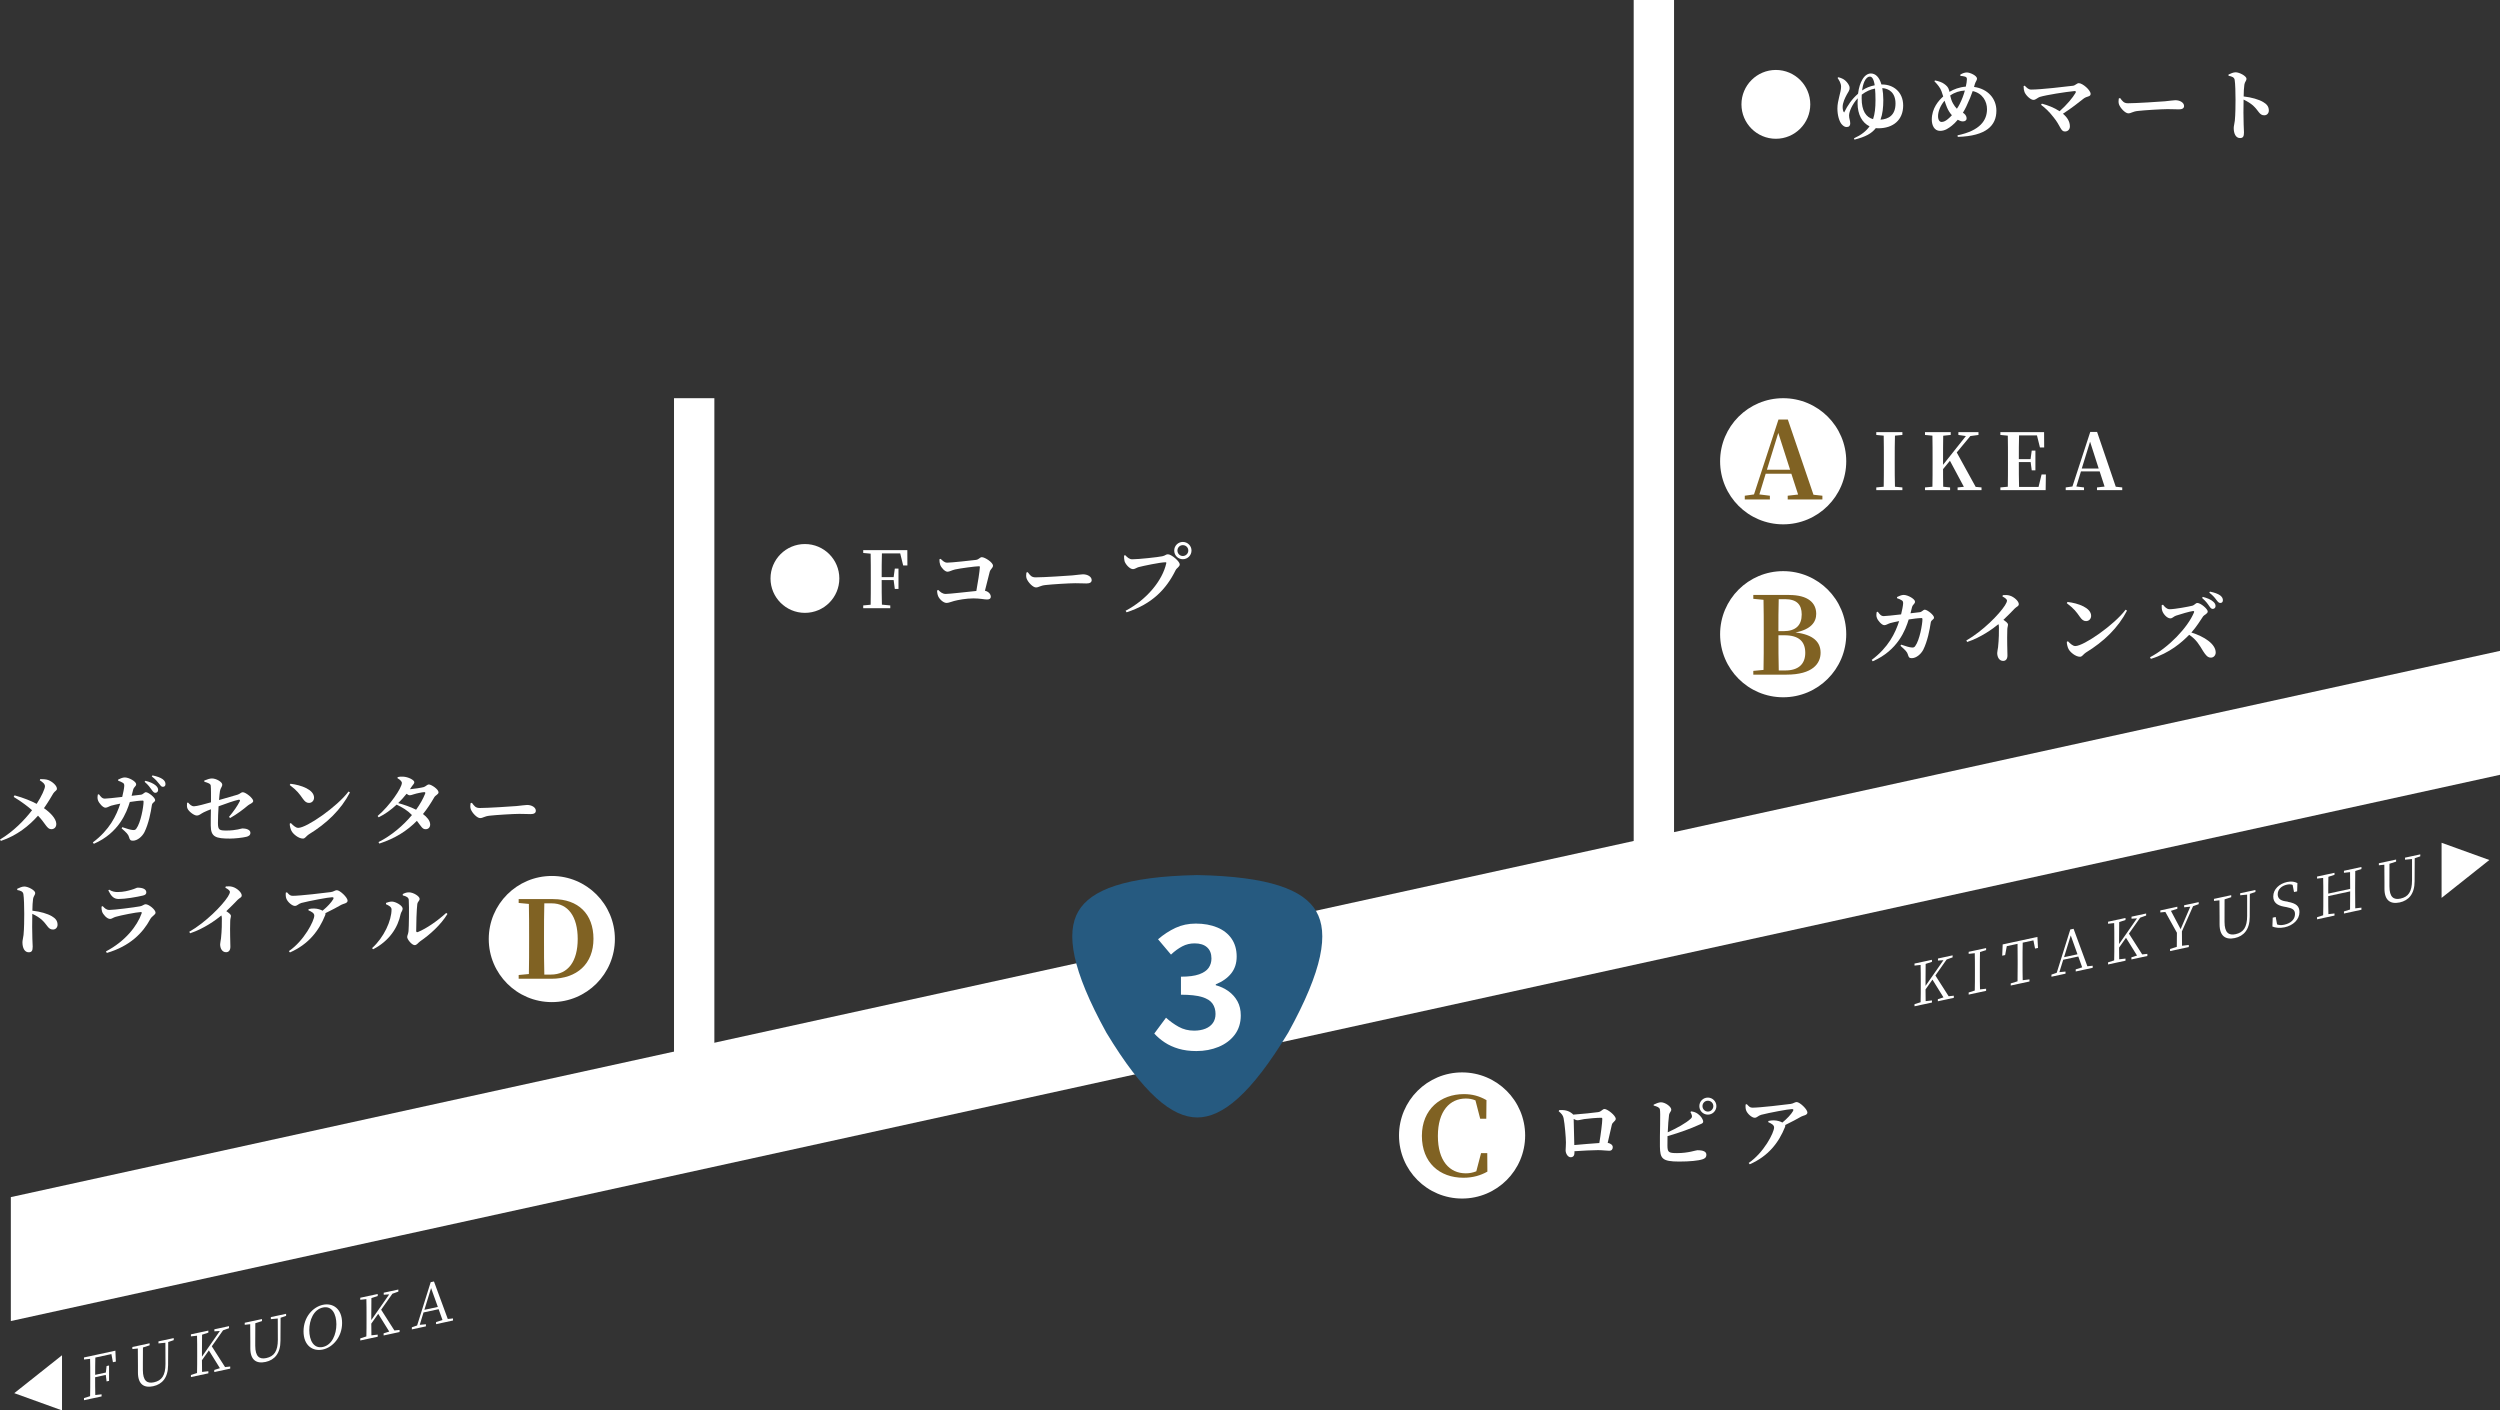 <?xml version="1.0" encoding="UTF-8"?>
<svg id="_レイヤー_2" data-name="レイヤー 2" xmlns="http://www.w3.org/2000/svg" xmlns:xlink="http://www.w3.org/1999/xlink" viewBox="0 0 639.38 360.71">
  <rect x="0" y="0" width="639.38" height="360.71" fill="#333333" stroke="none"/>
  <defs>
    <style>
      .cls-1 {
        stroke-width: 30.96px;
      }

      .cls-1, .cls-2, .cls-3 {
        fill: none;
      }

      .cls-1, .cls-3 {
        stroke: #fff;
        stroke-miterlimit: 10;
      }

      .cls-4 {
        clip-path: url(#clippath);
      }

      .cls-2, .cls-5, .cls-6, .cls-7 {
        stroke-width: 0px;
      }

      .cls-3 {
        stroke-width: 10.32px;
      }

      .cls-5 {
        fill: #265a80;
      }

      .cls-6 {
        fill: #fff;
      }

      .cls-7 {
        fill: #806223;
      }
    </style>
    <clipPath id="clippath">
      <rect class="cls-2" x="2.77" y="124.33" width="636.61" height="231.68"/>
    </clipPath>
  </defs>
  <g id="_文字" data-name="文字">
    <g>
      <g>
        <path class="cls-6" d="M484.64,111.42c-.06,2-.06,4-.06,6.04v.98c0,2,0,4.04.06,6.04l1.9.18v.7h-6.68v-.7l1.9-.18c.04-1.98.04-4,.04-6.04v-.98c0-2,0-4.02-.04-6.04l-1.9-.18v-.72h6.68v.72l-1.9.18Z"/>
        <path class="cls-6" d="M506.78,124.66v.7h-6.12v-.7l1.6-.16-3.56-6.66-1.76,2.14c0,1.36,0,2.9.04,4.5l1.76.18v.7h-6.42v-.7l1.9-.18c.04-1.98.04-4,.04-6.04v-.98c0-2,0-4.02-.04-6.04l-1.9-.18v-.72h6.58v.72l-1.92.2c-.04,1.98-.04,4-.04,6.02v1.42l5.84-7.36-1.92-.28v-.72h5.14v.72l-2.08.28-3.48,4.2,4.84,8.8,1.5.14Z"/>
        <path class="cls-6" d="M523.24,121.34l-.06,4.02h-11.58v-.7l1.9-.18c.04-1.98.04-4,.04-6.04v-.98c0-2,0-4.02-.04-6.04l-1.9-.18v-.72h11.18l.02,3.92h-1.08l-.76-3.08h-4.58c-.06,1.96-.06,3.96-.06,6.06h3l.3-2.18h.94v5.04h-.94l-.28-2.1h-3.02c0,2.26,0,4.32.06,6.36h4.98l.78-3.2h1.1Z"/>
        <path class="cls-6" d="M542.77,124.66v.7h-6.46v-.7l1.94-.22-1.26-3.88h-4.78l-1.18,3.86,1.96.24v.7h-4.68v-.7l1.72-.24,4.56-13.96h1.74l4.78,14.02,1.66.18ZM536.74,119.82l-2.2-6.86-2.12,6.86h4.32Z"/>
      </g>
      <g>
        <path class="cls-6" d="M445.38,26.69c0-4.86,3.94-8.8,8.8-8.8s8.8,3.94,8.8,8.8-3.94,8.8-8.8,8.8-8.8-3.94-8.8-8.8Z"/>
        <path class="cls-6" d="M481.42,21.61c2.76,0,5.32,1.88,5.32,5.36,0,3.72-2.56,5.84-6.36,5.84-.22,0-.44-.02-.64-.04-1.08,1.38-2.6,2.22-5.46,2.94l-.12-.34c1.86-.84,3.12-1.84,3.98-3.06-1.9-.92-3.06-3.04-3.06-5.88,0-.46.02-.88.04-1.3-1.38,1.48-2.22,3.42-2.22,4.4,0,.88.3,1.2.3,2.06,0,.54-.3.9-.92.9-.5,0-.9-.28-1.34-.8-.52-.68-1.02-2.12-1.02-3.96,0-2.06.94-4.12.94-5.56,0-.92-.56-1.72-.9-2.24l.2-.18c.74.18,1.32.46,1.74.82.54.46,1.16,1.3,1.14,1.9.02.68-.38,1.08-.72,1.72-.44.82-1.06,2.06-1.06,3.18,0,.56.12,1.18.38,1.4.92-1.88,1.98-3.42,3.56-4.8.2-1.66.6-2.76,1.1-3.62.66-1.16,1.5-1.56,2.18-1.56,1.16,0,2.16.9,2.7,2.82h.24ZM479.04,30.47c.46-1.34.62-2.92.62-4.82,0-1.22-.04-2.2-.12-3-1.16.22-2.3.72-3.4,1.56-.02.3-.02.62-.02.94,0,3.24,1.14,4.84,2.92,5.32ZM476.44,23.01c.72-.5,1.8-.96,3.02-1.2-.26-1.7-.72-2.22-1.26-2.22-.48,0-.98.4-1.38,1.26-.3.66-.48,1.46-.58,2.3l.2-.14ZM484.78,26.47c0-2.74-1.64-3.82-3.38-3.94.16.86.26,1.88.26,3.08,0,1.86-.18,3.56-.72,5,2.02-.14,3.84-1.1,3.84-4.14Z"/>
        <path class="cls-6" d="M504.86,22.23c3.5.48,5.72,2.96,5.72,6.08,0,3.78-2.56,6.48-9.88,6.7l-.06-.4c5.82-1.2,7.54-3.88,7.54-6.7,0-1.96-1.12-4.06-3.66-4.62-.38,1.12-.84,2.26-1.64,3.96-.26.56-.56,1.08-.86,1.58.5.3.94.76.94,1.46,0,.5-.4.76-.98.76-.4,0-.88-.2-1.28-.42-.54.64-1.06,1.16-1.5,1.5-.8.62-1.72,1.34-3.04,1.34-1.46,0-2.1-1.44-2.1-2.86,0-2.96,1.76-4.9,2.92-5.94-.16-.5-.3-.96-.44-1.34-.32-.9-1.02-1.72-1.82-2.56l.16-.2c.94.18,1.8.48,2.34.88s1.04.78,1.26,1.62c.04.14.06.28.1.42,1.1-.66,2.5-1.2,4.18-1.34.18-.76.26-1.42.28-1.88.02-.44-.18-.58-.5-.68s-.72-.16-1.16-.18l-.04-.32c.6-.38,1.18-.56,1.7-.56.78,0,2.58.8,2.58,1.58,0,.44-.34.7-.54,1.36l-.22.76ZM499.2,29.47c-.58-.64-.96-1.32-1.24-1.96-.22-.5-.42-1.12-.64-1.76-1.14,1.34-1.66,2.88-1.66,3.94,0,1,.4,1.5.92,1.5.56,0,1.1-.32,1.6-.74.32-.26.68-.6,1.02-.98ZM498.76,24.43c.16.66.34,1.36.72,2.02.32.58.66,1.02,1,1.36.24-.36.48-.74.68-1.14.62-1.2,1.06-2.42,1.36-3.52-1.32.08-2.56.44-3.76,1.28Z"/>
        <path class="cls-6" d="M517.82,21.91c.6.6.98,1,1.66,1,2.5,0,8.7-.74,10.7-.98.6-.08.98-.66,1.48-.66.96,0,3.02,1.78,3.02,2.74,0,.78-.92.54-1.78,1.2-1.26,1-3.1,2.46-5.3,3.88,1.08.9,1.78,1.98,1.78,3.22,0,.84-.56,1.32-1.28,1.32-1.1,0-1.08-1.42-2.9-3.64-1.18-1.54-2.32-2.52-3.2-3.18l.22-.3c1.52.4,3.18,1.04,4.52,1.94,1.8-1.58,3.36-3.44,4.1-4.72.14-.28.04-.48-.28-.44-2.28.22-7.16.98-8.88,1.5-.52.16-1.04.76-1.6.76-.78,0-1.96-1.16-2.3-2-.14-.36-.24-.88-.24-1.52l.28-.12Z"/>
        <path class="cls-6" d="M542.22,25.07c.6.8.94,1.34,2,1.34,2.14,0,8.18-.4,9.4-.5,1.34-.12,2.24-.28,2.72-.28,1.2,0,2.24.62,2.24,1.48,0,.58-.48.86-1.32.86s-1.5-.06-2.9-.06c-1.52,0-6,.28-7.54.46-1.44.14-1.74.62-2.5.62s-2.02-1.3-2.38-2.28c-.18-.46-.12-1.04-.06-1.52l.34-.12Z"/>
        <path class="cls-6" d="M569.94,19.07c.56-.26,1.22-.58,1.82-.58,1,0,2.78.98,2.78,1.64,0,.58-.44.78-.54,1.52-.12.78-.16,1.86-.18,3.02,2,.22,3.86.76,4.98,1.42.88.52,1.46,1.12,1.46,2.18,0,.64-.44,1.22-1.16,1.22-1.28,0-1.36-1.1-2.9-2.52-.62-.52-1.34-1-2.4-1.5-.06,2.12-.04,4.68.02,6.4.04,1.02.08,1.7.08,1.98,0,1.04-.22,1.46-1.02,1.46-1.04,0-1.6-1.08-1.6-2.56,0-.54.18-1,.28-1.88.16-1.5.18-4.18.18-5.38,0-1.66-.06-4.18-.22-5.08-.12-.66-.74-.88-1.56-1.02l-.02-.32Z"/>
      </g>
      <g>
        <path class="cls-6" d="M197.06,147.94c0-4.86,3.94-8.8,8.8-8.8s8.8,3.94,8.8,8.8-3.94,8.8-8.8,8.8-8.8-3.94-8.8-8.8Z"/>
        <path class="cls-6" d="M225.55,141.54c-.06,1.96-.06,3.96-.06,6.06h3.06l.3-2.18h.94v5.2h-.94l-.3-2.26h-3.06c0,2.22,0,4.28.06,6.28l2.14.2v.7h-6.92v-.7l1.9-.18c.04-1.98.04-4,.04-6.04v-.98c0-2,0-4.02-.04-6.04l-1.9-.18v-.72h11.28l.02,3.92h-1.08l-.76-3.08h-4.68Z"/>
        <path class="cls-6" d="M240.56,142.92c.62.56,1,.98,1.7.98,1.06,0,6.2-.56,7.3-.7.86-.1,1-.7,1.56-.7.74,0,2.84,1.32,2.84,2.18,0,.56-.66.88-.84,1.56-.3,1.12-.74,2.98-1.22,4.84.98.22,1.5.92,1.5,1.54,0,.46-.32.7-.96.7-.72,0-1.8-.28-3.46-.28-1.92,0-3.96.4-4.96.66-.88.22-1.36.5-1.94.5-.82,0-1.84-.98-2.16-1.76-.18-.46-.28-1.1-.24-1.44l.28-.12c.58.58,1.1,1.02,1.92,1.02.92,0,5.44-.52,7.82-.76.4-2.16.84-4.96.9-6.06.02-.18-.04-.26-.22-.26-.88,0-4.9.54-6.12.82-.86.2-1.42.58-1.94.58-.66,0-1.64-1.06-1.88-1.82-.12-.36-.2-.9-.18-1.36l.3-.12Z"/>
        <path class="cls-6" d="M262.84,146.32c.6.8.94,1.34,2,1.34,2.14,0,8.18-.4,9.4-.5,1.34-.12,2.24-.28,2.72-.28,1.2,0,2.24.62,2.24,1.48,0,.58-.48.86-1.32.86s-1.5-.06-2.9-.06c-1.52,0-6,.28-7.54.46-1.44.14-1.74.62-2.5.62s-2.02-1.3-2.38-2.28c-.18-.46-.12-1.04-.06-1.52l.34-.12Z"/>
        <path class="cls-6" d="M289.56,143.04c1.6,0,6.64-.54,7.72-.78.82-.18.86-.5,1.42-.5.92,0,3.02,1.84,3.02,2.56,0,.66-.74.88-1.06,1.52-2.4,4.88-6.06,8.66-12.54,10.76l-.24-.4c5.46-2.86,9.44-7.78,10.4-12.16.04-.18-.04-.24-.18-.24-1.34,0-5.76.94-6.9,1.24-.46.12-.96.52-1.42.52-.9,0-1.98-1.32-2.18-2.06-.12-.5-.12-.86-.12-1.4l.28-.12c.56.56,1.06,1.06,1.8,1.06ZM300.31,140.8c0-1.22.98-2.2,2.2-2.2s2.22.98,2.22,2.2-.98,2.22-2.22,2.22-2.2-.98-2.2-2.22ZM301.13,140.8c0,.78.62,1.4,1.38,1.4s1.4-.62,1.4-1.4-.62-1.38-1.4-1.38-1.38.62-1.38,1.38Z"/>
      </g>
      <g>
        <path class="cls-6" d="M490.99,156.57c.56-.06.86-.64,1.28-.64.62,0,2.36,1.36,2.36,2.02,0,.54-.74.54-.84,1.3-.26,1.78-.82,4.72-1.9,6.9-.58,1.12-1.78,2.18-2.96,2.18-.64,0-.8-.26-.98-.92-.18-.68-.64-1.12-1.9-2.24l.18-.3c1.16.42,2.14.68,2.62.72.52.06.72-.02.96-.34,1.14-1.5,1.86-5.64,1.86-6.92,0-.18-.08-.26-.22-.26-.82,0-2.12.18-3.3.36-.8,2.64-2.76,7.9-9.2,10.7l-.26-.36c4.28-3.2,6.04-6.86,7.02-9.92-.84.16-1.78.36-2.32.52-.62.2-1,.52-1.48.52-.64,0-1.64-1.16-1.88-1.84-.2-.48-.16-.94-.06-1.52l.28-.08c.44.6.82,1.12,1.5,1.12.5,0,2.4-.2,4.46-.44.26-1.06.5-2.24.52-2.8,0-.42-.06-.6-.32-.78-.36-.24-.82-.42-1.24-.56v-.3c.46-.22,1.14-.54,1.68-.54,1.12,0,2.92,1.06,2.92,1.72,0,.62-.56.62-.78,1.46-.1.38-.22.9-.38,1.52l2.38-.28Z"/>
        <path class="cls-6" d="M512.23,152.21c.54-.04,1.18-.08,1.78.12,1.1.32,2.3,1.44,2.3,2.16,0,.6-.5.58-1.04,1.14-.7.72-1.7,1.78-2.9,2.9.68.46,1.18.84,1.18,1.22,0,.36-.18.72-.18,1.3-.1,2.68.04,5.56.04,6.58,0,.86-.38,1.4-1.1,1.4-1.04,0-1.52-1.02-1.52-2.02,0-.38.14-.84.22-1.5.22-1.96.24-4.22.22-5.1,0-.3-.04-.56-.12-.78-1.4,1.16-4.48,3.4-8,4.56l-.22-.38c4.24-2.44,8.4-6.68,9.88-8.98.34-.54.52-.96.52-1.22,0-.36-.56-.76-1.16-1.06l.1-.34Z"/>
        <path class="cls-6" d="M528.77,153.95c2.76.32,6.04,1.5,6.04,3.56,0,.72-.52,1.34-1.3,1.34-.64,0-1.06-.36-1.56-1.06-.94-1.32-1.44-2.06-3.36-3.52l.18-.32ZM543.63,155.93l.36.24c-2.26,4.38-5.9,7.9-10.54,10.74-.64.4-.9,1.06-1.48,1.06-1.14,0-2.54-1.18-2.94-1.98-.24-.46-.44-1.24-.44-1.82l.28-.18c.48.48,1.18,1.24,1.9,1.24,2.16,0,9.98-5.44,12.86-9.3Z"/>
        <path class="cls-6" d="M553.19,154.65c.44.58,1,1.16,1.68,1.16,1.38,0,4.88-.66,5.84-.9.5-.12.84-.7,1.26-.7.86,0,2.66,1.54,2.66,2.18,0,.58-.92.88-1.16,1.22-.68,1-1.72,2.72-3.02,4.16,3.28,1.02,6.22,2.92,6.22,5.12,0,.62-.44,1.3-1.24,1.3s-1.3-.6-1.98-1.66c-.92-1.52-1.7-2.94-3.56-4.18-1.84,1.88-4.94,4.66-9.8,6.16l-.22-.42c4.7-2.44,9.62-7.54,11.24-11.44.12-.3,0-.38-.22-.38-.8.08-3.36.84-4.36,1.18-.66.22-.9.7-1.46.7-.88,0-1.82-1.16-2.06-1.9-.14-.4-.18-.92-.16-1.46l.34-.14ZM563.37,152.65c1.12.3,2.06.66,2.68,1.24.44.38.58.74.58,1.12,0,.42-.3.72-.74.72-.32,0-.58-.28-.9-.76-.38-.56-.86-1.24-1.8-2.04l.18-.28ZM565.21,151.31c1.12.22,2.04.56,2.6.96.5.4.7.78.7,1.24s-.26.7-.66.7-.64-.3-1.02-.8c-.34-.46-.76-1.04-1.8-1.84l.18-.26Z"/>
      </g>
      <g>
        <path class="cls-6" d="M15.86,360.71l-12.21-4.41,12.21-9.69v14.1Z"/>
        <path class="cls-6" d="M24.38,347.2c-.04,1.42-.04,2.89-.04,4.42l2.73-.59.19-1.66.63-.14v3.93l-.63.14-.21-1.66-2.72.59c0,1.65,0,3.12.04,4.55l1.61-.18v.54l-4.5.97v-.54l1.56-.5c.04-1.43.04-2.89.04-4.36v-.83c0-1.45,0-2.92-.04-4.35l-1.56.17v-.53l8.03-1.73.12,2.79-.75.16-.39-2.08-4.11.89Z"/>
        <path class="cls-6" d="M44.44,342.74l-1.42.49-.03,5.89c0,3.24-1.53,4.92-3.81,5.41-2.33.5-3.9-.46-3.9-3.52v-1.74c0-1.47,0-2.94-.03-4.39l-1.4.15v-.53l4.41-.95v.52l-1.7.55c-.02,1.43-.02,2.88-.02,4.37v1.38c0,2.82,1.1,3.53,2.82,3.16,2-.43,2.96-1.75,2.96-4.69l-.02-5.43-1.77.17v-.52l3.9-.84v.52Z"/>
        <path class="cls-6" d="M58.88,349.49v.54l-4.08.88v-.54l1.44-.46-2.82-4.54-1.77,2.51c0,.87,0,1.91.03,2.99l1.61-.18v.54l-4.46.96v-.54l1.56-.5c.04-1.43.04-2.89.04-4.36v-.83c0-1.45,0-2.92-.04-4.35l-1.56.17v-.52l4.46-.96v.52l-1.61.53c-.03,1.42-.03,2.87-.03,4.36v1.26l4.58-6.57-1.4.09v-.52l3.74-.81v.53l-1.52.54-2.88,4.09,3.39,5.31,1.32-.14Z"/>
        <path class="cls-6" d="M73.19,336.53l-1.43.49-.03,5.89c0,3.24-1.53,4.92-3.81,5.41-2.33.5-3.9-.46-3.9-3.52v-1.74c0-1.47,0-2.94-.03-4.39l-1.4.15v-.52l4.41-.95v.52l-1.7.55c-.02,1.43-.02,2.88-.02,4.37v1.38c0,2.82,1.1,3.53,2.82,3.16,2-.43,2.96-1.75,2.96-4.69l-.02-5.43-1.77.17v-.53l3.9-.84v.52Z"/>
        <path class="cls-6" d="M87.49,338.37c0,3.55-2.36,6.22-4.91,6.77-2.58.56-4.95-.99-4.95-4.65s2.39-6.23,4.95-6.78c2.55-.55,4.91.99,4.91,4.65ZM82.58,344.49c2.34-.51,3.45-3.21,3.45-5.8s-1.11-4.8-3.45-4.29c-2.37.51-3.48,3.21-3.48,5.79s1.11,4.81,3.48,4.3Z"/>
        <path class="cls-6" d="M102.19,340.13v.54l-4.08.88v-.54l1.44-.46-2.82-4.54-1.77,2.51c0,.87,0,1.91.03,2.99l1.61-.18v.54l-4.46.96v-.54l1.56-.5c.04-1.43.04-2.89.04-4.36v-.83c0-1.45,0-2.92-.04-4.35l-1.56.17v-.52l4.46-.96v.52l-1.61.53c-.03,1.42-.03,2.87-.03,4.36v1.26l4.58-6.57-1.4.09v-.52l3.74-.81v.53l-1.52.54-2.88,4.09,3.39,5.31,1.32-.14Z"/>
        <path class="cls-6" d="M115.86,337.18v.54l-4.34.94v-.54l1.65-.52-.99-2.77-3.86.83-.97,3.17,1.58-.15v.54l-3.6.78v-.54l1.35-.47,3.47-11.07.84-.18,3.53,9.59,1.35-.14ZM111.98,334.25l-1.73-4.82-1.71,5.56,3.44-.74Z"/>
      </g>
      <g>
        <path class="cls-6" d="M499.69,254.66v.54l-4.08.88v-.54l1.44-.46-2.82-4.54-1.77,2.51c0,.87,0,1.91.03,2.99l1.61-.18v.54l-4.46.96v-.54l1.56-.5c.04-1.43.04-2.89.04-4.36v-.83c0-1.45,0-2.92-.04-4.35l-1.56.17v-.52l4.46-.96v.52l-1.61.53c-.03,1.42-.03,2.87-.03,4.36v1.26l4.58-6.57-1.4.09v-.52l3.74-.81v.52l-1.52.54-2.88,4.09,3.39,5.31,1.32-.14Z"/>
        <path class="cls-6" d="M506.39,243.5c-.04,1.43-.04,2.89-.04,4.37v.83c0,1.44,0,2.91.04,4.34l1.56-.17v.54l-4.46.96v-.54l1.56-.5c.04-1.43.04-2.89.04-4.36v-.83c0-1.46,0-2.92-.04-4.36l-1.56.17v-.52l4.46-.96v.52l-1.56.5Z"/>
        <path class="cls-6" d="M517.31,241.12c-.04,1.43-.04,2.9-.04,4.4v.83c0,1.44,0,2.91.04,4.34l1.73-.21v.54l-4.79,1.03v-.54l1.74-.54c.03-1.43.03-2.89.03-4.36v-.83c0-1.47,0-2.95-.03-4.39l-2.75.59-.42,2.28-.75.16.12-2.88,8.88-1.92.15,2.82-.75.16-.42-2.1-2.75.59Z"/>
        <path class="cls-6" d="M535.21,246.98v.54l-4.34.94v-.54l1.65-.52-.99-2.77-3.86.83-.98,3.17,1.57-.15v.54l-3.6.78v-.54l1.35-.47,3.47-11.07.84-.18,3.53,9.59,1.35-.14ZM531.32,244.06l-1.72-4.82-1.71,5.56,3.43-.74Z"/>
        <path class="cls-6" d="M549.19,243.96v.54l-4.08.88v-.54l1.44-.46-2.82-4.54-1.77,2.51c0,.87,0,1.91.03,2.99l1.61-.18v.54l-4.46.96v-.54l1.56-.5c.04-1.43.04-2.89.04-4.36v-.83c0-1.45,0-2.92-.04-4.35l-1.56.17v-.52l4.46-.96v.52l-1.61.53c-.03,1.42-.03,2.87-.03,4.36v1.26l4.58-6.57-1.4.09v-.52l3.74-.81v.52l-1.52.54-2.88,4.09,3.39,5.31,1.32-.14Z"/>
        <path class="cls-6" d="M558.03,238.27c0,1.47,0,2.53.03,3.61l1.73-.21v.54l-4.79,1.03v-.54l1.72-.54c.03-1.07.03-2.14.03-3.61l-2.96-5.32-1.28.13v-.52l4.35-.94v.52l-1.64.53,2.48,4.68,2.47-5.74-1.57.15v-.52l3.72-.8v.52l-1.44.52-2.87,6.5Z"/>
        <path class="cls-6" d="M576.83,228.12l-1.43.49-.03,5.89c0,3.24-1.53,4.92-3.81,5.41-2.33.5-3.9-.46-3.9-3.52v-1.74c0-1.47,0-2.94-.03-4.39l-1.4.15v-.52l4.41-.95v.52l-1.7.55c-.01,1.43-.01,2.88-.01,4.37v1.38c0,2.82,1.1,3.53,2.82,3.16,2-.43,2.96-1.75,2.96-4.69v-5.43s-1.78.17-1.78.17v-.52l3.9-.84v.52Z"/>
        <path class="cls-6" d="M585.09,230.63c2.22.41,3,1.14,3,2.65,0,1.9-1.61,3.41-3.8,3.88-1.23.27-2.4.11-3.12-.2l.08-2.27.76-.17.36,1.9c.57.21,1.08.23,1.85.07,1.63-.35,2.73-1.33,2.73-2.72,0-1.08-.63-1.48-2.19-1.78l-.62-.11c-1.68-.31-2.75-1.03-2.75-2.6,0-1.88,1.56-3.28,3.54-3.71,1.11-.24,1.92-.08,2.64.28l-.07,2.12-.8.17-.36-1.83c-.45-.17-.88-.18-1.44-.06-1.36.29-2.37,1.17-2.37,2.46,0,1.09.71,1.59,1.91,1.79l.65.1Z"/>
        <path class="cls-6" d="M602.36,222.77c-.03,1.43-.03,2.89-.03,4.37v.83c0,1.44,0,2.91.03,4.34l1.58-.18v.54l-4.47.97v-.54l1.56-.49c.03-1.42.03-2.89.03-4.64l-5.61,1.21c0,1.74,0,3.21.04,4.61l1.56-.17v.54l-4.46.96v-.54l1.56-.5c.04-1.43.04-2.89.04-4.36v-.83c0-1.45,0-2.92-.04-4.36l-1.56.17v-.52l4.46-.96v.52l-1.56.5c-.04,1.4-.04,2.84-.04,4.3l5.61-1.21c0-1.44,0-2.88-.03-4.28l-1.56.17v-.52l4.47-.97v.52l-1.58.51Z"/>
        <path class="cls-6" d="M618.99,219.01l-1.42.49-.03,5.89c0,3.24-1.53,4.92-3.81,5.41-2.33.5-3.9-.46-3.9-3.52v-1.74c0-1.47,0-2.94-.03-4.39l-1.4.15v-.52l4.41-.95v.53l-1.7.55c-.01,1.43-.01,2.88-.01,4.37v1.38c0,2.82,1.1,3.53,2.82,3.16,2-.43,2.96-1.75,2.96-4.69v-5.43s-1.79.17-1.79.17v-.52l3.9-.84v.52Z"/>
        <path class="cls-6" d="M624.44,229.64v-14.1l12.21,4.41-12.21,9.69Z"/>
      </g>
      <g>
        <path class="cls-6" d="M398.79,283.91c1.22-.06,2.3.04,3.36.94.1.08.16.14.2.22,1.96-.14,5.56-.5,6.38-.64.86-.12,1.08-.8,1.64-.8.72,0,2.86,1.66,2.86,2.52,0,.58-.84.82-1,1.52-.24,1.12-.66,2.9-1.06,4.62.68.12,1.3.52,1.3,1.1,0,.54-.28.92-.92.92s-1.74-.16-2.84-.16c-1.54,0-3.88.14-6.04.28v.4c0,.62-.24,1.14-.98,1.14-.66,0-1.28-.88-1.28-1.78,0-.52.1-1.28.08-2,0-1.14-.3-4.78-.6-6.22-.16-.72-.46-1.08-1.26-1.78l.16-.28ZM409.03,292.33c.38-2.24.76-5.22.76-6.14,0-.22-.06-.32-.28-.32-1.04,0-3.28.18-4.36.34-.64.1-1.3.3-1.7.3-.26,0-.62-.14-.98-.34.06,1.56.12,5.14.16,6.68,1.84-.16,4.5-.4,6.4-.52Z"/>
        <path class="cls-6" d="M432.53,284.23c.7.1,1.16.26,1.7.64.86.62,1.36,1.48,1.36,1.98s-.56.58-1.34.94c-1.8.82-4.46,1.82-7.78,2.78-.02,1-.04,1.88-.02,2.44.02,1.66.28,1.9,2.46,1.9,2.92,0,4.8-.74,5.2-.74,1.5,0,2.3.36,2.3,1.14,0,.7-.4,1-.98,1.18-1.04.36-3.3.58-5.98.58-4.38,0-4.86-.78-4.92-3.82-.06-2.88.2-8.94-.02-9.58-.14-.46-.7-.68-1.58-.92v-.24c.48-.22,1.28-.6,1.86-.6,1.18.02,2.64,1.16,2.64,1.86,0,.52-.44.7-.56,1.32-.14.92-.26,2.76-.34,4.5,2.34-1.06,4.68-2.36,5.86-3.46.3-.28.4-.48.3-.9-.08-.32-.26-.66-.36-.82l.2-.18ZM438.97,282.89c0,1.22-.98,2.18-2.18,2.18s-2.18-.96-2.18-2.18.98-2.18,2.18-2.18,2.18.98,2.18,2.18ZM438.19,282.89c0-.76-.62-1.38-1.4-1.38s-1.38.62-1.38,1.38.62,1.4,1.38,1.4,1.4-.62,1.4-1.4Z"/>
        <path class="cls-6" d="M446.75,282.39c.56.62.82.9,1.46.9,1.84,0,8.34-.76,9.76-.96.74-.1,1.04-.48,1.54-.48.76,0,2.74,1.84,2.74,2.68,0,.7-1.1.76-1.58,1.04-.88.5-2.44,1.36-4.1,2.16.04.14.04.3-.04.48-1.62,4.06-4.3,7.48-9.02,9.56l-.28-.34c3.88-2.64,6.5-7.76,6.5-9.08,0-.64-.68-1-1.5-1.36l.04-.3c.46-.1.9-.18,1.4-.16.94.02,1.7.3,2.18.56,1.2-.98,2.26-2.12,2.72-2.94.2-.4.08-.5-.3-.5-.84,0-5.86.94-7.84,1.46-.78.22-1.06.76-1.66.76-.74,0-1.88-1.04-2.18-1.86-.16-.4-.2-.98-.14-1.54l.3-.08Z"/>
      </g>
      <g>
        <path class="cls-6" d="M10.3,199.25c.64.02,1.44.02,2.08.26,1,.4,2.18,1.4,2.18,2.22,0,.48-.54.56-.94,1.2-.42.72-1.34,2.3-2.38,3.76,1.56,1.08,3.12,2.64,3.16,4,.02.9-.56,1.38-1.28,1.38-1.14,0-1.48-1.5-3.4-3.46-2.24,2.54-5.36,5.08-9.5,6.46l-.22-.36c3.46-2.08,6.22-4.92,8.2-7.5-1.04-.9-2.58-2.12-4.7-3.4l.22-.4c2.4.66,4.26,1.44,5.66,2.18,1.28-1.98,2.12-3.88,2.12-4.5s-.64-1.1-1.32-1.52l.12-.32Z"/>
        <path class="cls-6" d="M36.04,203.25c.56-.06.86-.64,1.28-.64.62,0,2.36,1.36,2.36,2.02,0,.54-.74.54-.84,1.3-.26,1.78-.82,4.72-1.9,6.9-.58,1.12-1.78,2.18-2.96,2.18-.64,0-.8-.26-.98-.92-.18-.68-.64-1.12-1.9-2.24l.18-.3c1.16.42,2.14.68,2.62.72.52.06.72-.02.96-.34,1.14-1.5,1.86-5.64,1.86-6.92,0-.18-.08-.26-.22-.26-.82,0-2.12.18-3.3.36-.8,2.64-2.76,7.9-9.2,10.7l-.26-.36c4.28-3.2,6.04-6.86,7.02-9.92-.84.16-1.78.36-2.32.52-.62.2-1,.52-1.48.52-.64,0-1.64-1.16-1.88-1.84-.2-.48-.16-.94-.06-1.52l.28-.08c.44.6.82,1.12,1.5,1.12.5,0,2.4-.2,4.46-.44.26-1.06.5-2.24.52-2.8,0-.42-.06-.6-.32-.78-.36-.24-.82-.42-1.24-.56v-.3c.46-.22,1.14-.54,1.68-.54,1.12,0,2.92,1.06,2.92,1.72,0,.62-.56.62-.78,1.46-.1.38-.22.9-.38,1.52l2.38-.28ZM37.18,199.69c1.12.28,2.06.66,2.68,1.22.44.4.58.74.58,1.12,0,.42-.3.74-.72.74-.34,0-.6-.3-.92-.76-.38-.54-.86-1.26-1.82-2.06l.2-.26ZM39,198.31c1.14.24,2.06.56,2.62.98.5.38.7.78.7,1.24s-.24.7-.68.7c-.38,0-.6-.32-.98-.82-.38-.46-.78-1.02-1.84-1.84l.18-.26Z"/>
        <path class="cls-6" d="M58.56,208.93c1.18-1.4,2.2-2.86,2.78-4.04.1-.24-.02-.4-.3-.36-.98.18-3.46,1.06-5.14,1.68-.1,1.5-.16,3.12-.16,4.32.02,1.72.34,1.88,2.18,1.88,2.5,0,3.82-.54,4.08-.54.88,0,2.04.3,2.04,1.12,0,.64-.48.88-1.02,1.02-.94.24-3,.46-4.2.46-3.64,0-4.92-.4-4.92-3.34-.02-1.06.02-2.8.04-4.16-.64.24-1.3.52-1.84.78-.84.42-1.1.82-1.78.82-.72,0-2.04-1.04-2.36-1.76-.2-.42-.16-.94-.12-1.48l.26-.08c.42.46.84.96,1.52.96s2.9-.6,4.34-1.02c0-1.62.02-3.56-.06-4.26-.04-.48-.64-.7-1.64-1l-.02-.3c.8-.34,1.48-.54,1.96-.54,1.14,0,2.64.92,2.64,1.56,0,.6-.44.84-.58,1.64-.08.46-.16,1.3-.24,2.32,1.66-.48,3.78-1.08,4.7-1.36.68-.2.94-.64,1.36-.64.78,0,2.68,1.56,2.68,2.24,0,.54-.94.78-1.32,1.12-1.3,1.1-2.82,2.24-4.58,3.24l-.3-.28Z"/>
        <path class="cls-6" d="M74.28,200.45c2.76.32,6.04,1.5,6.04,3.56,0,.72-.52,1.34-1.3,1.34-.64,0-1.06-.36-1.56-1.06-.94-1.32-1.44-2.06-3.36-3.52l.18-.32ZM89.14,202.43l.36.24c-2.26,4.38-5.9,7.9-10.54,10.74-.64.4-.9,1.06-1.48,1.06-1.14,0-2.54-1.18-2.94-1.98-.24-.46-.44-1.24-.44-1.82l.28-.18c.48.48,1.18,1.24,1.9,1.24,2.16,0,9.98-5.44,12.86-9.3Z"/>
        <path class="cls-6" d="M101.7,198.75c.4-.1.76-.16,1.4-.12,1.34.06,2.86.88,2.86,1.4,0,.42-.26.52-.6,1.04-.16.26-.34.52-.52.78.88-.06,3.06-.4,3.56-.56.5-.16.84-.66,1.3-.66.58,0,2.46,1.2,2.46,2.02,0,.5-.82.76-1.08,1.24-.9,1.56-1.84,3-2.9,4.3,1.02.78,1.8,1.66,1.84,2.64.02.74-.46,1.24-1.12,1.24-.86.04-1.12-.64-2.28-2.14-2.46,2.52-5.52,4.48-9.6,5.82l-.22-.38c3.34-1.68,6.32-4.24,8.56-6.92-1.2-1.24-2.46-1.96-3.92-2.66-1.38,1.28-2.94,2.44-4.6,3.24l-.26-.34c3.08-2.6,6.2-7.18,6.2-8.46,0-.38-.48-.84-1.12-1.2l.04-.28ZM108.48,202.59c-.5.02-2.04.34-2.62.54-.42.12-.74.26-1.12.26-.2,0-.46-.16-.76-.38-.64.8-1.36,1.62-2.14,2.38,1.3.36,3.12.94,4.58,1.7,1.02-1.4,1.8-2.82,2.32-4.12.1-.28,0-.38-.26-.38Z"/>
        <path class="cls-6" d="M120.68,205.31c.6.8.94,1.34,2,1.34,2.14,0,8.18-.4,9.4-.5,1.34-.12,2.24-.28,2.72-.28,1.2,0,2.24.62,2.24,1.48,0,.58-.48.86-1.32.86s-1.5-.06-2.9-.06c-1.52,0-6,.28-7.54.46-1.44.14-1.74.62-2.5.62s-2.02-1.3-2.38-2.28c-.18-.46-.12-1.04-.06-1.52l.34-.12Z"/>
        <path class="cls-6" d="M4.4,227.31c.56-.26,1.22-.58,1.82-.58,1,0,2.78.98,2.78,1.64,0,.58-.44.78-.54,1.52-.12.78-.16,1.86-.18,3.02,2,.22,3.86.76,4.98,1.42.88.52,1.46,1.12,1.46,2.18,0,.64-.44,1.22-1.16,1.22-1.28,0-1.36-1.1-2.9-2.52-.62-.52-1.34-1-2.4-1.5-.06,2.12-.04,4.68.02,6.4.04,1.02.08,1.7.08,1.98,0,1.04-.22,1.46-1.02,1.46-1.04,0-1.6-1.08-1.6-2.56,0-.54.18-1,.28-1.88.16-1.5.18-4.18.18-5.38,0-1.66-.06-4.18-.22-5.08-.12-.66-.74-.88-1.56-1.02l-.02-.32Z"/>
        <path class="cls-6" d="M25.96,231.88l.3-.14c.58.6.96.98,1.72.98,1.22,0,6.28-.64,7.8-.92.74-.12,1.02-.54,1.46-.54.82,0,2.54,1.38,2.54,2.16,0,.54-.92.84-1.36,1.66-1.86,3.5-5.18,6.9-11.1,8.64l-.22-.4c4.92-2.58,7.98-6.48,9.12-9.72.08-.26,0-.36-.24-.34-1.08.04-5.14.84-6.4,1.22-.6.16-.98.54-1.42.54-.84,0-1.84-1.22-2.04-1.84-.14-.46-.18-.82-.16-1.3ZM36.56,229.04c-1.6.38-4.5.88-6.22.88-1.26,0-1.92-.74-2.64-2.2l.22-.18c.82.52,1.52.6,2.2.6,1.48,0,2.66-.34,3.5-.58,1-.28,1.3-.54,1.58-.54,1.34,0,2.22.4,2.22,1.2,0,.4-.22.68-.86.82Z"/>
        <path class="cls-6" d="M57.74,226.71c.54-.04,1.18-.08,1.78.12,1.1.32,2.3,1.44,2.3,2.16,0,.6-.5.58-1.04,1.14-.7.72-1.7,1.78-2.9,2.9.68.46,1.18.84,1.18,1.22,0,.36-.18.72-.18,1.3-.1,2.68.04,5.56.04,6.58,0,.86-.38,1.4-1.1,1.4-1.04,0-1.52-1.02-1.52-2.02,0-.38.14-.84.22-1.5.22-1.96.24-4.22.22-5.1,0-.3-.04-.56-.12-.78-1.4,1.16-4.48,3.4-8,4.56l-.22-.38c4.24-2.44,8.4-6.68,9.88-8.98.34-.54.52-.96.52-1.22,0-.36-.56-.76-1.16-1.06l.1-.34Z"/>
        <path class="cls-6" d="M73.4,228.21c.56.62.82.9,1.46.9,1.84,0,8.34-.76,9.76-.96.74-.1,1.04-.48,1.54-.48.76,0,2.74,1.84,2.74,2.68,0,.7-1.1.76-1.58,1.04-.88.5-2.44,1.36-4.1,2.16.04.14.04.3-.04.48-1.62,4.06-4.3,7.48-9.02,9.56l-.28-.34c3.88-2.64,6.5-7.76,6.5-9.08,0-.64-.68-1-1.5-1.36l.04-.3c.46-.1.9-.18,1.4-.16.94.02,1.7.3,2.18.56,1.2-.98,2.26-2.12,2.72-2.94.2-.4.08-.5-.3-.5-.84,0-5.86.94-7.84,1.46-.78.22-1.06.76-1.66.76-.74,0-1.88-1.04-2.18-1.86-.16-.4-.2-.98-.14-1.54l.3-.08Z"/>
        <path class="cls-6" d="M98.72,231.26v-.34c.44-.16.94-.34,1.54-.34.92.02,2.72,1,2.72,1.82,0,.5-.42.88-.52,1.38-.68,3.4-2.86,6.86-7.04,9l-.26-.3c3.04-2.74,4.98-7.02,4.98-9.9,0-.64-.74-1.02-1.42-1.32ZM103,228.66c.64-.34,1.06-.44,1.62-.44,1.08,0,2.7,1,2.7,1.66,0,.54-.5.64-.6,1.38-.16,1.16-.3,5.38-.28,6.8,0,.32.16.42.46.3,2.22-.92,4.96-2.82,7.22-4.88l.32.26c-1.68,2.78-4.5,5.3-6.98,7-.46.3-.84.98-1.4.98-.74,0-1.92-1.48-1.92-2.06,0-.46.26-.72.34-1.52.1-.98.18-6.08.06-8.02-.04-.56-.58-.9-1.52-1.12l-.02-.34Z"/>
      </g>
      <circle class="cls-6" cx="456.05" cy="117.97" r="16.13"/>
      <circle class="cls-6" cx="456.05" cy="162.2" r="16.13"/>
      <circle class="cls-6" cx="373.93" cy="290.4" r="16.13"/>
      <circle class="cls-6" cx="141.13" cy="240.16" r="16.13"/>
      <g class="cls-4">
        <line class="cls-1" x1="-38.96" y1="331.17" x2="768.84" y2="153.9"/>
      </g>
      <line class="cls-3" x1="422.98" x2="422.98" y2="227.12"/>
      <line class="cls-3" x1="177.54" y1="101.84" x2="177.54" y2="283.66"/>
      <path class="cls-7" d="M141.49,229.95c6.4,0,10.29,3.79,10.29,10.16s-4.2,10.21-10.79,10.21h-8.34v-.96l2.61-.25c.06-2.72.06-5.54.06-8.65v-.91c0-2.83,0-5.6-.06-8.37l-2.61-.25v-.99h8.84ZM140.89,249.25c4.39,0,6.86-3.38,6.86-9.11s-2.47-9.11-6.67-9.11h-1.87c-.08,2.77-.08,5.63-.08,8.54v.91c0,3.13,0,5.98.08,8.78h1.67Z"/>
      <path class="cls-7" d="M380.39,299.65c-1.76.99-3.73,1.56-6.12,1.56-6.09,0-10.62-3.87-10.62-10.71s4.86-10.68,10.73-10.68c2.17,0,3.95.49,5.79,1.54l-.05,4.75h-1.56l-1.21-4.69c-.8-.33-1.59-.47-2.47-.47-4.06,0-7.14,3.16-7.14,9.58s3.02,9.55,7.14,9.55c.93,0,1.78-.16,2.69-.52l1.21-4.64h1.59l.03,4.72Z"/>
      <path class="cls-7" d="M466.08,126.78v.96h-8.87v-.96l2.66-.3-1.73-5.33h-6.56l-1.62,5.3,2.69.33v.96h-6.42v-.96l2.36-.33,6.26-19.16h2.39l6.56,19.24,2.28.25ZM457.82,120.14l-3.02-9.42-2.91,9.42h5.93Z"/>
      <path class="cls-7" d="M457.58,152.17c4.86,0,6.92,2.03,6.92,4.83,0,2.09-1.34,3.98-5.3,4.75,4.56.55,6.42,2.44,6.42,5.19s-2.03,5.6-8.73,5.6h-8.48v-.96l2.61-.25c.06-2.8.06-5.65.06-8.54v-1.18c0-2.75,0-5.49-.06-8.21l-2.61-.25v-.99h9.17ZM454.91,153.24c-.08,2.66-.08,5.38-.08,8.18h1.29c3.16,0,4.67-1.51,4.67-4.28,0-2.53-1.29-3.9-4.25-3.9h-1.62ZM456.62,171.47c3.24,0,5.08-1.56,5.08-4.5s-1.67-4.5-5.35-4.5h-1.51c0,3.24,0,6.15.08,9h1.7Z"/>
      <g>
        <path class="cls-5" d="M336.64,233.09c-3.2-5.55-12.06-8.93-30.43-9.29-18.37.36-27.22,3.74-30.43,9.29-3.2,5.55-1.7,14.91,7.17,31,9.49,15.72,16.85,21.7,23.26,21.7s13.76-5.98,23.26-21.7c8.87-16.09,10.37-25.45,7.17-30.99Z"/>
        <path class="cls-6" d="M305.97,268.81c-1.68,0-3.19-.2-4.53-.59-1.33-.39-2.52-.93-3.55-1.61-1.03-.68-1.92-1.44-2.68-2.28l3-4.05c.99.9,2.07,1.68,3.24,2.33s2.49.98,3.94.98c1.1,0,2.07-.17,2.89-.5.83-.33,1.46-.82,1.92-1.46.45-.64.67-1.41.67-2.31,0-1.02-.25-1.89-.76-2.63s-1.4-1.31-2.68-1.7c-1.28-.39-3.08-.59-5.4-.59v-4.61c1.97,0,3.52-.2,4.66-.61,1.13-.41,1.94-.96,2.42-1.65.48-.7.72-1.49.72-2.39,0-1.25-.38-2.2-1.13-2.87-.75-.67-1.81-1-3.18-1-1.13,0-2.18.25-3.15.76-.97.51-1.94,1.21-2.89,2.11l-3.31-3.92c1.42-1.22,2.92-2.19,4.48-2.92,1.57-.73,3.29-1.09,5.18-1.09,2.06,0,3.88.33,5.46.98,1.58.65,2.81,1.61,3.68,2.87.87,1.26,1.31,2.79,1.31,4.59,0,1.68-.46,3.11-1.39,4.29-.93,1.18-2.25,2.11-3.96,2.81v.22c1.19.32,2.27.83,3.24,1.52.97.7,1.74,1.56,2.31,2.59.57,1.03.85,2.24.85,3.63,0,1.91-.52,3.55-1.54,4.92-1.03,1.36-2.41,2.4-4.13,3.11-1.73.71-3.62,1.07-5.68,1.07Z"/>
      </g>
    </g>
  </g>
</svg>